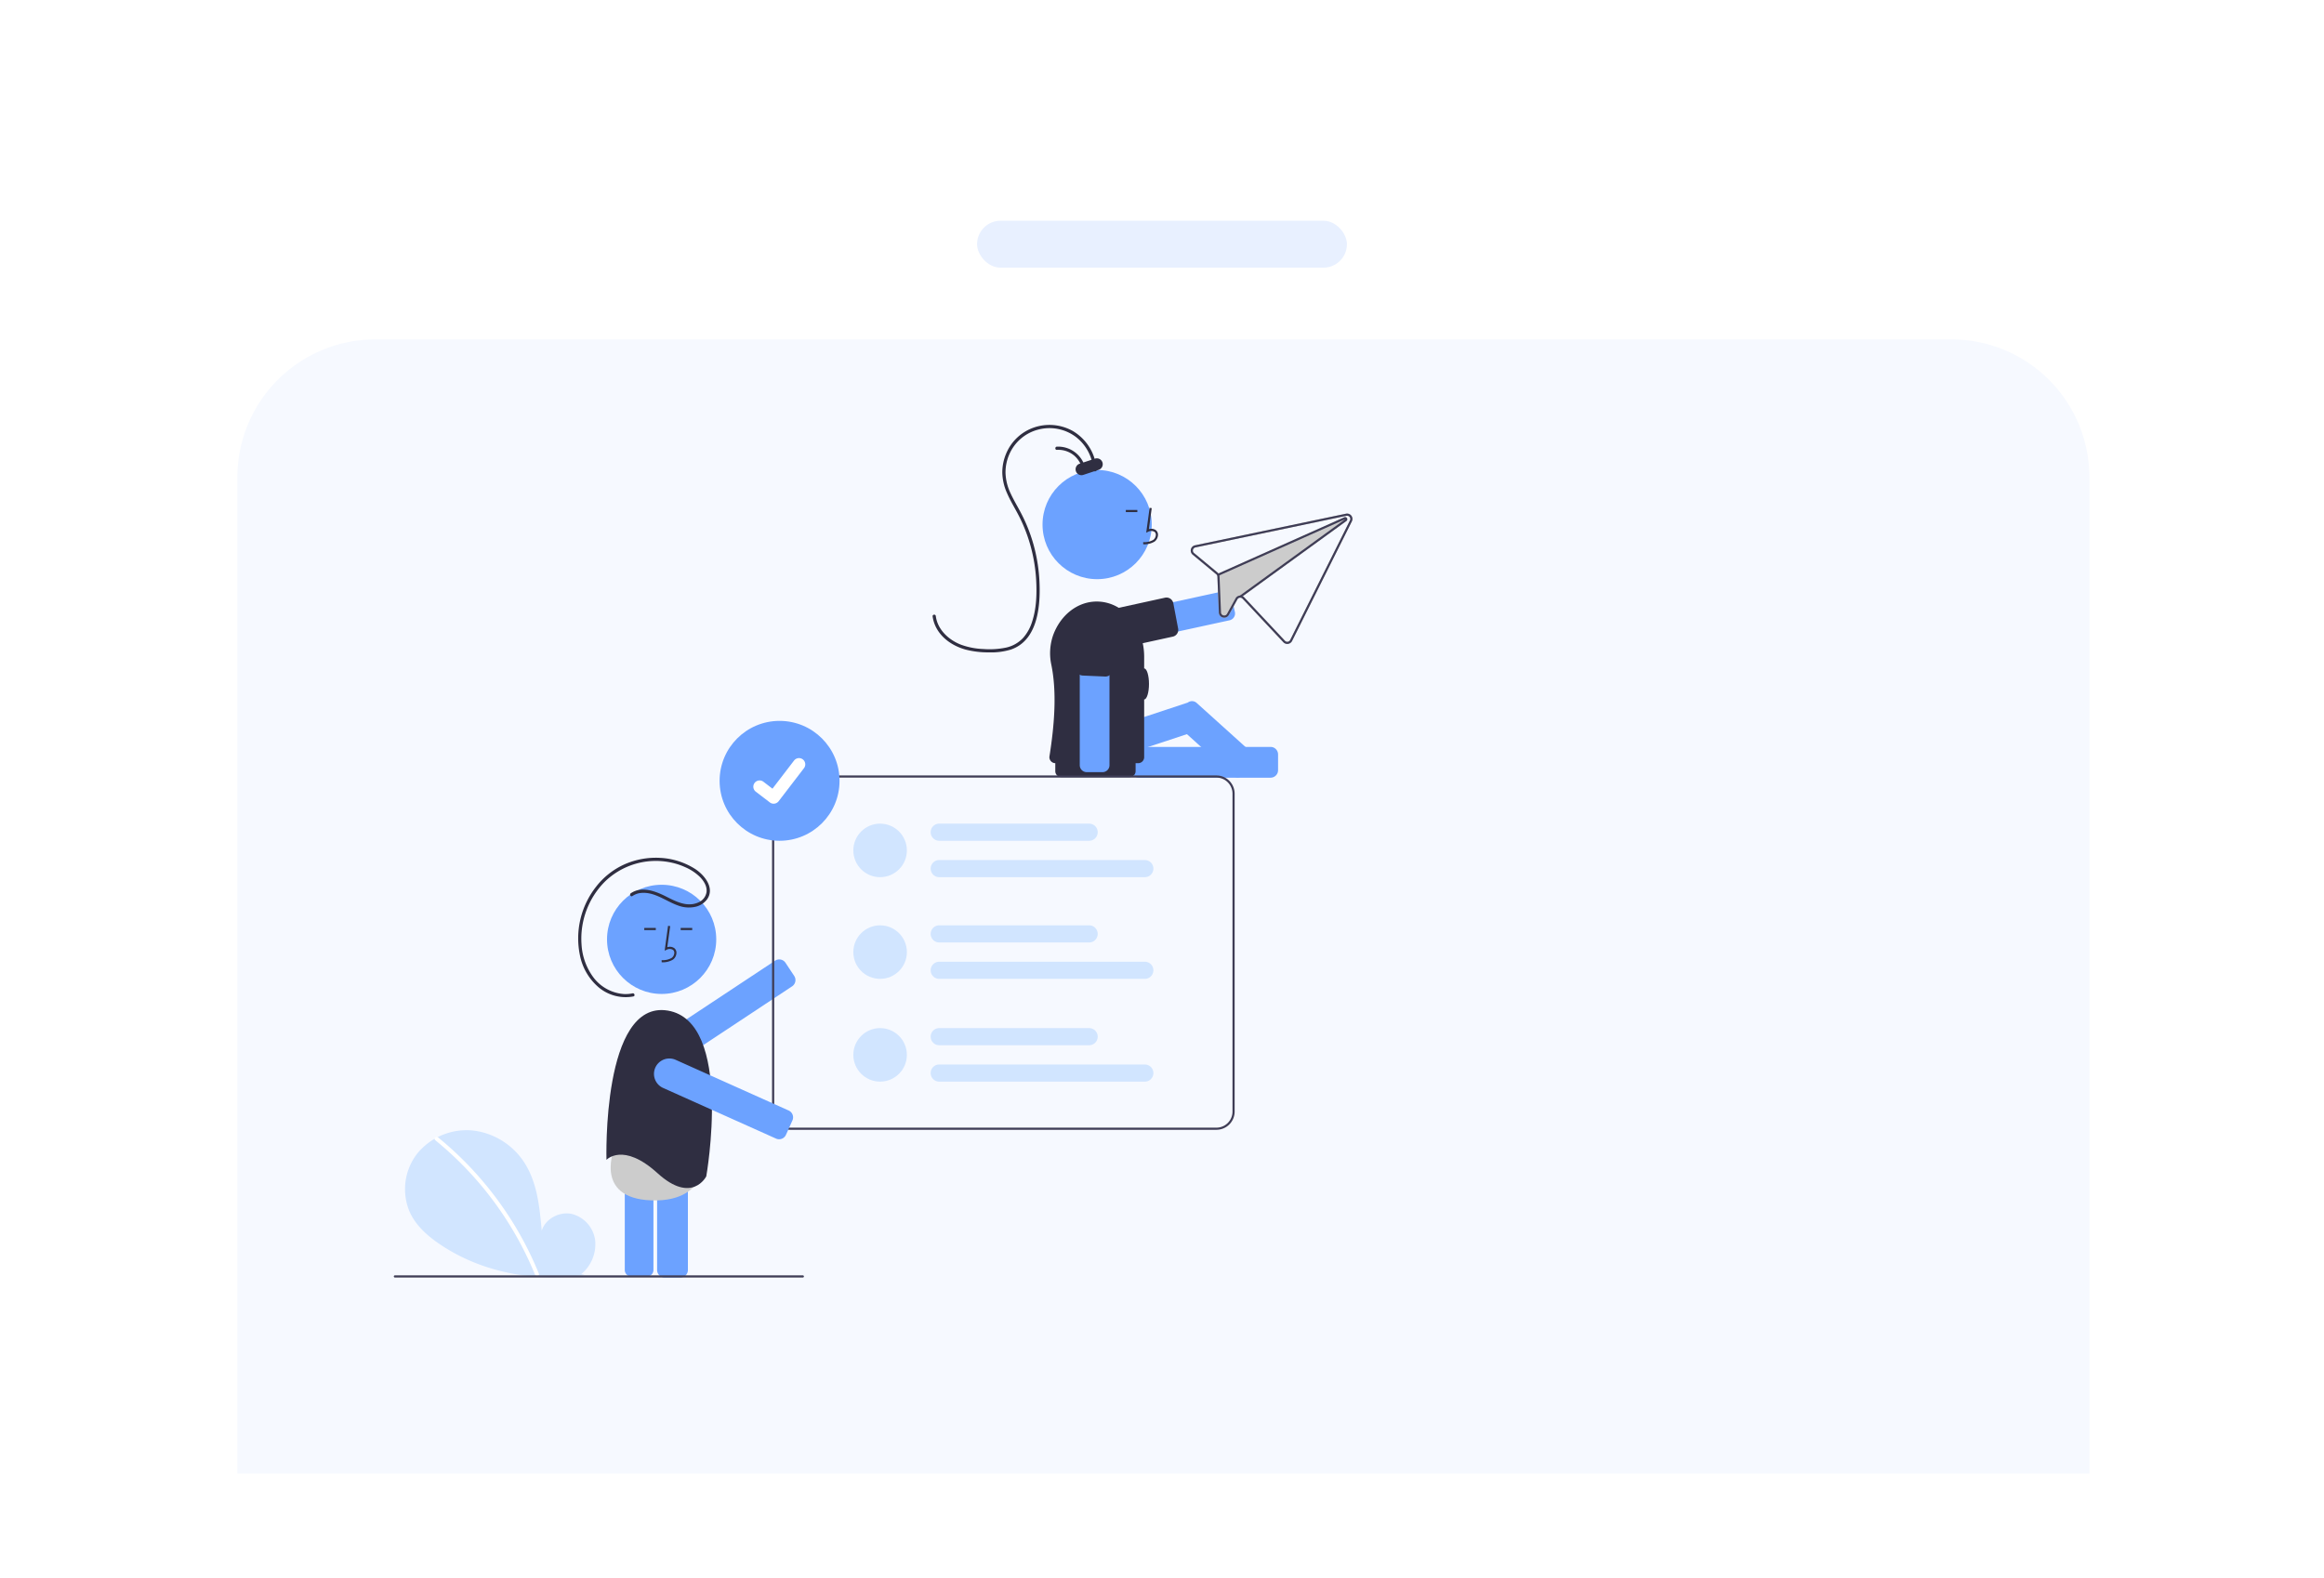 <svg xmlns="http://www.w3.org/2000/svg" xmlns:xlink="http://www.w3.org/1999/xlink" width="842" height="572" viewBox="0 0 842 572"><defs><style>.a{fill:#fff;}.b{fill:#e8f0ff;}.c{fill:#f6f9ff;}.d{fill:#d1e5ff;}.e{fill:#6ca2ff;}.f{fill:#ccc;}.g{fill:#2f2e41;}.h{fill:#3f3d56;}.i{filter:url(#a);}</style><filter id="a" x="0" y="0" width="842" height="572" filterUnits="userSpaceOnUse"><feOffset dy="-7" input="SourceAlpha"/><feGaussianBlur stdDeviation="15" result="b"/><feFlood flood-color="#0e67dc"/><feComposite operator="in" in2="b"/><feComposite in="SourceGraphic"/></filter></defs><g transform="translate(-983 -2739)"><g class="i" transform="matrix(1, 0, 0, 1, 983, 2739)"><path class="a" d="M86,0H666a86,86,0,0,1,86,86V482a0,0,0,0,1,0,0H0a0,0,0,0,1,0,0V86A86,86,0,0,1,86,0Z" transform="translate(45 52)"/></g><rect class="b" width="134" height="17" rx="8.5" transform="translate(1337 2819)"/><path class="c" d="M50,0H621a50,50,0,0,1,50,50V411a0,0,0,0,1,0,0H0a0,0,0,0,1,0,0V50A50,50,0,0,1,50,0Z" transform="translate(1069 2862)"/><g transform="translate(1125.682 2893.014)"><path class="d" d="M226.646,762.769a14.081,14.081,0,0,0,5.052-12.138,11.383,11.383,0,0,0-8.462-9.664c-4.465-.963-9.554,1.7-10.91,6.064-.746-8.408-1.606-17.169-6.077-24.33a25.766,25.766,0,0,0-18.657-11.953,23.118,23.118,0,0,0-20.337,8.3,20.982,20.982,0,0,0-2.58,21.6c2.445,5.072,6.949,8.847,11.669,11.918,15.057,9.8,33.735,13.108,51.508,10.492Z" transform="translate(-158.737 -455.031)"/><path class="a" d="M191.7,717.072a123.217,123.217,0,0,1,17.172,17.052,123.586,123.586,0,0,1,19.341,32.321c.348.853-1.038,1.225-1.382.381a122.885,122.885,0,0,0-36.144-48.74c-.715-.583.3-1.591,1.013-1.013Z" transform="translate(-175.666 -458.877)"/><path class="e" d="M891.6,363.706H843.879a2.719,2.719,0,0,1-2.716-2.716v-5.726a2.719,2.719,0,0,1,2.716-2.716H891.6a2.719,2.719,0,0,1,2.716,2.716v5.726A2.719,2.719,0,0,1,891.6,363.706Z" transform="translate(-573.947 -235.873)"/><path class="e" d="M844.447,328.785l-20.338-18.338a2.519,2.519,0,0,0-3.227-.124l-44.509,14.7a2.524,2.524,0,0,0-1.6,3.185l1.8,5.437a2.517,2.517,0,0,0,3.185,1.6l40.828-13.481,16.657,15.019a2.5,2.5,0,0,0,1.686.649q.066,0,.133,0a2.5,2.5,0,0,0,1.743-.83l3.834-4.252a2.525,2.525,0,0,0-.184-3.561Z" transform="translate(-533.232 -209.707)"/><path class="e" d="M370.389,712.208a2.33,2.33,0,0,0-2.328,2.328v47.722a2.33,2.33,0,0,0,2.328,2.328h5.726a2.33,2.33,0,0,0,2.328-2.328V714.536a2.33,2.33,0,0,0-2.328-2.328Z" transform="translate(-284.38 -456.005)"/><path class="e" d="M406.695,764.361h-5.726a2.719,2.719,0,0,1-2.716-2.716V713.924a2.719,2.719,0,0,1,2.716-2.716h5.726a2.719,2.719,0,0,1,2.716,2.716v47.722A2.719,2.719,0,0,1,406.695,764.361Z" transform="translate(-302.86 -455.393)"/><path class="f" d="M389.517,723.623s2.163,19.453-19.676,18.792S356.5,722.64,356.5,722.64s4.564-3.587,16.1-.118S389.517,723.623,389.517,723.623Z" transform="translate(-276.308 -461.393)"/><path class="e" d="M411.17,586.5a5.577,5.577,0,0,1-3.087-10.229l37.408-24.758a2.715,2.715,0,0,1,3.763.766l3.16,4.775a2.719,2.719,0,0,1-.766,3.763l-37.408,24.759A5.549,5.549,0,0,1,411.17,586.5Z" transform="translate(-307.346 -357.372)"/><circle class="e" cx="19.785" cy="19.785" r="19.785" transform="translate(77.247 166.635)"/><path class="g" d="M402.481,532.9a7.138,7.138,0,0,0,4.108-.978,3.155,3.155,0,0,0,1.241-2.356,2.122,2.122,0,0,0-.722-1.743,2.739,2.739,0,0,0-2.591-.373l1.047-7.652-.769-.105-1.231,9,.642-.295a2.349,2.349,0,0,1,2.4.021,1.364,1.364,0,0,1,.447,1.123,2.385,2.385,0,0,1-.924,1.757,6.418,6.418,0,0,1-3.672.83Z" transform="translate(-305.434 -338.174)"/><rect class="g" width="4.179" height="0.776" transform="translate(103.933 182.283)"/><rect class="g" width="4.179" height="0.776" transform="translate(90.743 182.283)"/><path class="g" d="M350.919,652.655s-1.708-58.081,22.207-54.095,13.951,60.073,13.951,60.073-5.125,10.25-17.652-1.139S350.919,652.655,350.919,652.655Z" transform="translate(-273.872 -386.326)"/><path class="g" d="M343.573,468.955c3.85-2.614,8.708-.838,12.449,1.027,3.633,1.812,7.727,4.117,11.837,2.372a4.914,4.914,0,0,0,3.137-3.8c.27-2.125-1.015-4.114-2.443-5.558a17.8,17.8,0,0,0-5.34-3.519,24.959,24.959,0,0,0-6.078-1.848A26.454,26.454,0,0,0,334.02,464.9a29.308,29.308,0,0,0-8.312,22.528,22.139,22.139,0,0,0,4.553,12.344,15.2,15.2,0,0,0,10.836,5.711,12.155,12.155,0,0,0,3.089-.251c.73-.156,1.043.966.309,1.122a15.24,15.24,0,0,1-12.46-3.2,20.427,20.427,0,0,1-6.922-11.783,30.278,30.278,0,0,1,5.913-24.837,27.076,27.076,0,0,1,10.132-8,28.128,28.128,0,0,1,13.07-2.4,26.033,26.033,0,0,1,12.6,3.992c3.387,2.189,7.2,6.829,4.442,10.934a7.218,7.218,0,0,1-4.528,2.855,11.115,11.115,0,0,1-6.1-.531c-4.425-1.563-8.518-5.054-13.471-4.525a6.568,6.568,0,0,0-3.012,1.1c-.621.422-1.2-.586-.587-1Z" transform="translate(-257.7 -299.246)"/><path class="e" d="M805.537,226.377a5.385,5.385,0,0,1,1.765-9.792l43.833-9.542a2.524,2.524,0,0,1,3,1.927l-.19.041.19-.041,1.218,5.595a2.521,2.521,0,0,1-1.927,3l-43.833,9.542a5.463,5.463,0,0,1-.575.094A5.344,5.344,0,0,1,805.537,226.377Z" transform="translate(-550.627 -146.78)"/><path class="g" d="M799.928,226.9h0q-.039-.156-.07-.315a6.585,6.585,0,0,1,1.854-5.628,11.912,11.912,0,0,1,6.313-3.517l19.983-4.372a2.522,2.522,0,0,1,3.016,1.993l1.743,9.184a2.508,2.508,0,0,1-1.938,2.934l-20.11,4.4a12.927,12.927,0,0,1-2.761.3C804,231.884,800.7,229.954,799.928,226.9Z" transform="translate(-548.607 -150.468)"/><circle class="e" cx="19.785" cy="19.785" r="19.785" transform="translate(235.034 16.315)"/><path class="g" d="M852.209,142.417a7.138,7.138,0,0,0,4.108-.978,3.155,3.155,0,0,0,1.241-2.356,2.122,2.122,0,0,0-.722-1.743,2.739,2.739,0,0,0-2.591-.373l1.047-7.652-.769-.105-1.231,9,.642-.295a2.349,2.349,0,0,1,2.4.021,1.364,1.364,0,0,1,.447,1.123,2.385,2.385,0,0,1-.924,1.757,6.418,6.418,0,0,1-3.672.829Z" transform="translate(-580.694 -99.176)"/><rect class="g" width="4.179" height="0.776" transform="translate(265.211 30.799)"/><path class="g" d="M713.766,68.026a16.356,16.356,0,0,0-6.4-11.982,15.931,15.931,0,0,0-13.584-2.591,15.689,15.689,0,0,0-10.429,8.9,16.336,16.336,0,0,0-1.4,6.864,18.557,18.557,0,0,0,1.874,7.4c1.167,2.542,2.638,4.927,3.916,7.411A59.147,59.147,0,0,1,691,91.611a59.812,59.812,0,0,1,3.228,16.439c.475,8.834-.37,21.73-10.343,25.12a24.441,24.441,0,0,1-7.93,1.016,32.568,32.568,0,0,1-8.31-.973c-4.708-1.257-9.177-4.209-11.183-8.8a12.244,12.244,0,0,1-.921-3.324c-.042-.314.3-.579.582-.582a.6.6,0,0,1,.582.582c.649,4.887,4.722,8.635,9.143,10.32a26.263,26.263,0,0,0,8.044,1.556,29.742,29.742,0,0,0,8.248-.512,11.946,11.946,0,0,0,6.212-3.531,16.061,16.061,0,0,0,3.243-5.867c1.574-4.8,1.739-10.087,1.462-15.1a58.682,58.682,0,0,0-3.3-16.369,57.394,57.394,0,0,0-3.415-7.742c-1.3-2.439-2.736-4.808-3.829-7.35a19.181,19.181,0,0,1-1.724-7.43,17.552,17.552,0,0,1,1.387-6.9,16.825,16.825,0,0,1,10.013-9.451,17.318,17.318,0,0,1,13.972,1.144,17.607,17.607,0,0,1,8.246,10.759,16.836,16.836,0,0,1,.521,3.4C714.969,68.775,713.8,68.773,713.766,68.026Z" transform="translate(-460.332 -51.77)"/><path class="g" d="M780.058,80.833a9.111,9.111,0,0,0-3.048-5.56,8.988,8.988,0,0,0-6.283-2.085c-.749.037-.747-1.126,0-1.164a10.127,10.127,0,0,1,10.453,8.5c.112.733-1.009,1.049-1.122.309Z" transform="translate(-530.493 -64.169)"/><path class="g" d="M789.19,87.621a2.134,2.134,0,0,1,1.357-2.695l5.526-1.825a2.134,2.134,0,1,1,1.338,4.052l-5.526,1.825a2.133,2.133,0,0,1-2.7-1.357Z" transform="translate(-542.07 -70.889)"/><path class="f" d="M898.16,146.071a1.942,1.942,0,0,0-.84,3.394l8.539,7.095a1.263,1.263,0,0,1,.3.379,1.188,1.188,0,0,1,.116.468l.533,13.012a1.9,1.9,0,0,0,1.493,1.812l.015,0a1.9,1.9,0,0,0,2.128-.96l3.08-5.617a1.168,1.168,0,0,1,1.043-.6,1.129,1.129,0,0,1,.828.367L930.181,181.2a1.927,1.927,0,0,0,1.7.593,1.947,1.947,0,0,0,1.452-1.05L955,137.38a1.941,1.941,0,0,0-2.135-2.769l-.7.147-54,11.314Zm-.346,2.8a1.166,1.166,0,0,1,.507-2.037l53.988-11.31.719-.151a1.167,1.167,0,0,1,1.281,1.66l-21.672,43.361a1.164,1.164,0,0,1-1.889.275L915.967,164.9a1.86,1.86,0,0,0-.5-.389l37.557-27.247a.777.777,0,0,0-.639-1.387.677.677,0,0,0-.125.043l-45.6,20.356a1.914,1.914,0,0,0-.3-.307l-8.539-7.1Z" transform="translate(-607.889 -102.456)"/><path class="h" d="M898.16,146.071a1.942,1.942,0,0,0-.84,3.394l8.539,7.095a1.263,1.263,0,0,1,.3.379,1.188,1.188,0,0,1,.116.468l.533,13.012a1.9,1.9,0,0,0,1.493,1.812l.015,0a1.9,1.9,0,0,0,2.128-.96l3.08-5.617a1.168,1.168,0,0,1,1.043-.6,1.129,1.129,0,0,1,.828.367L930.181,181.2a1.927,1.927,0,0,0,1.7.593,1.947,1.947,0,0,0,1.452-1.05L955,137.38a1.941,1.941,0,0,0-2.135-2.769l-.7.147-54,11.314Zm-.346,2.8a1.166,1.166,0,0,1,.507-2.037l53.988-11.31.719-.151a1.167,1.167,0,0,1,1.281,1.66l-21.672,43.361a1.164,1.164,0,0,1-1.889.275l-14.781-15.772a1.861,1.861,0,0,0-.5-.389,1.888,1.888,0,0,0-.88-.224c-.043,0-.087,0-.132,0h0a1.936,1.936,0,0,0-1.6,1L909.77,170.9a1.129,1.129,0,0,1-1.28.572l-.008,0a1.127,1.127,0,0,1-.895-1.087l-.533-13.012a1.836,1.836,0,0,0-.059-.407v0a1.862,1.862,0,0,0-.139-.37,1.8,1.8,0,0,0-.2-.325,1.914,1.914,0,0,0-.3-.307l-8.539-7.095Z" transform="translate(-607.889 -102.456)"/><path class="h" d="M922.212,158.292l45.6-20.356a.677.677,0,0,1,.125-.043.777.777,0,0,1,.639,1.387l-37.557,27.247-.663.482-.454-.628.1-.076h0l38.112-27.654-45.566,20.336v0l-.2.086-.316-.709Z" transform="translate(-623.448 -104.476)"/><path class="g" d="M772.254,349.73a2.136,2.136,0,0,0-2.134,2.134v7.759a2.136,2.136,0,0,0,2.134,2.134h24.828a2.136,2.136,0,0,0,2.134-2.134v-7.759a2.136,2.136,0,0,0-2.134-2.134Z" transform="translate(-530.464 -234.148)"/><path class="g" d="M765.96,228.97a19.888,19.888,0,0,0-.639,10.684c1.973,9.673,1.239,21.108-.7,33.328a2.183,2.183,0,0,0,2,2.328h30.333a2.183,2.183,0,0,0,2-2.328V236.709c0-10.719-7.286-19.49-16.4-19.956-.253-.016-.51-.023-.767-.023C774.676,216.73,768.563,221.785,765.96,228.97Z" transform="translate(-527.098 -152.744)"/><path class="e" d="M792.976,290.361V245.5a5.385,5.385,0,0,1,10.769,0v44.859a2.524,2.524,0,0,1-2.522,2.522H795.5A2.525,2.525,0,0,1,792.976,290.361Z" transform="translate(-544.453 -167.058)"/><path class="g" d="M800.075,251.661l-8.139-.358a2.525,2.525,0,0,1-2.408-2.63l.572-12.984a6.595,6.595,0,1,1,13.177.58l-.572,12.984a2.522,2.522,0,0,1-2.516,2.41Z" transform="translate(-542.341 -160.489)"/><ellipse class="g" cx="1.746" cy="5.625" rx="1.746" ry="5.625" transform="translate(270.109 88.233)"/><circle class="d" cx="9.699" cy="9.699" r="9.699" transform="translate(166.485 144.484)"/><path class="d" d="M731.322,464.437H656.838a3.1,3.1,0,0,1,0-6.207h74.485a3.1,3.1,0,0,1,0,6.207Z" transform="translate(-459.229 -300.556)"/><path class="d" d="M711.149,430.437H656.838a3.1,3.1,0,0,1,0-6.207h54.312a3.1,3.1,0,0,1,0,6.207Z" transform="translate(-459.229 -279.746)"/><circle class="d" cx="9.699" cy="9.699" r="9.699" transform="translate(166.485 181.339)"/><path class="d" d="M731.322,559.437H656.838a3.1,3.1,0,0,1,0-6.207h74.485a3.1,3.1,0,0,1,0,6.207Z" transform="translate(-459.229 -358.701)"/><path class="d" d="M711.149,525.437H656.838a3.1,3.1,0,0,1,0-6.207h54.312a3.1,3.1,0,0,1,0,6.207Z" transform="translate(-459.229 -337.891)"/><circle class="d" cx="9.699" cy="9.699" r="9.699" transform="translate(166.485 218.581)"/><path class="d" d="M731.322,655.437H656.838a3.1,3.1,0,0,1,0-6.207h74.485a3.1,3.1,0,0,1,0,6.207Z" transform="translate(-459.229 -417.459)"/><path class="d" d="M711.149,621.437H656.838a3.1,3.1,0,0,1,0-6.207h54.312a3.1,3.1,0,0,1,0,6.207Z" transform="translate(-459.229 -396.649)"/><path class="h" d="M666.616,507.639h-154.4a6.6,6.6,0,0,1-6.6-6.6V385.825a6.6,6.6,0,0,1,6.6-6.6h154.4a6.6,6.6,0,0,1,6.595,6.6V501.044A6.6,6.6,0,0,1,666.616,507.639Zm-154.4-127.633a5.826,5.826,0,0,0-5.819,5.819V501.044a5.826,5.826,0,0,0,5.819,5.819h154.4a5.826,5.826,0,0,0,5.819-5.819V385.825a5.826,5.826,0,0,0-5.819-5.819Z" transform="translate(-368.575 -252.203)"/><circle class="e" cx="21.725" cy="21.725" r="21.725" transform="translate(118.036 107.242)"/><path class="a" d="M495.435,379.525a2.253,2.253,0,0,1-1.356-.45l-.024-.018-5.105-3.909a2.268,2.268,0,0,1,2.759-3.6l3.307,2.536,7.815-10.192a2.268,2.268,0,0,1,3.18-.42l-.049.066.05-.065a2.271,2.271,0,0,1,.42,3.18L497.24,378.64A2.269,2.269,0,0,1,495.435,379.525Z" transform="translate(-357.827 -242.271)"/><path class="e" d="M440.667,672.89a2.687,2.687,0,0,1-1.108-.238h0L398.63,654.291a5.578,5.578,0,1,1,4.566-10.179l40.93,18.361a2.715,2.715,0,0,1,1.366,3.589l-2.344,5.224A2.723,2.723,0,0,1,440.667,672.89Z" transform="translate(-301.073 -414.026)"/><path class="h" d="M300.55,847.006H152.744a.388.388,0,0,1,0-.776H300.55a.388.388,0,1,1,0,.776Z" transform="translate(-152.356 -538.035)"/></g></g></svg>